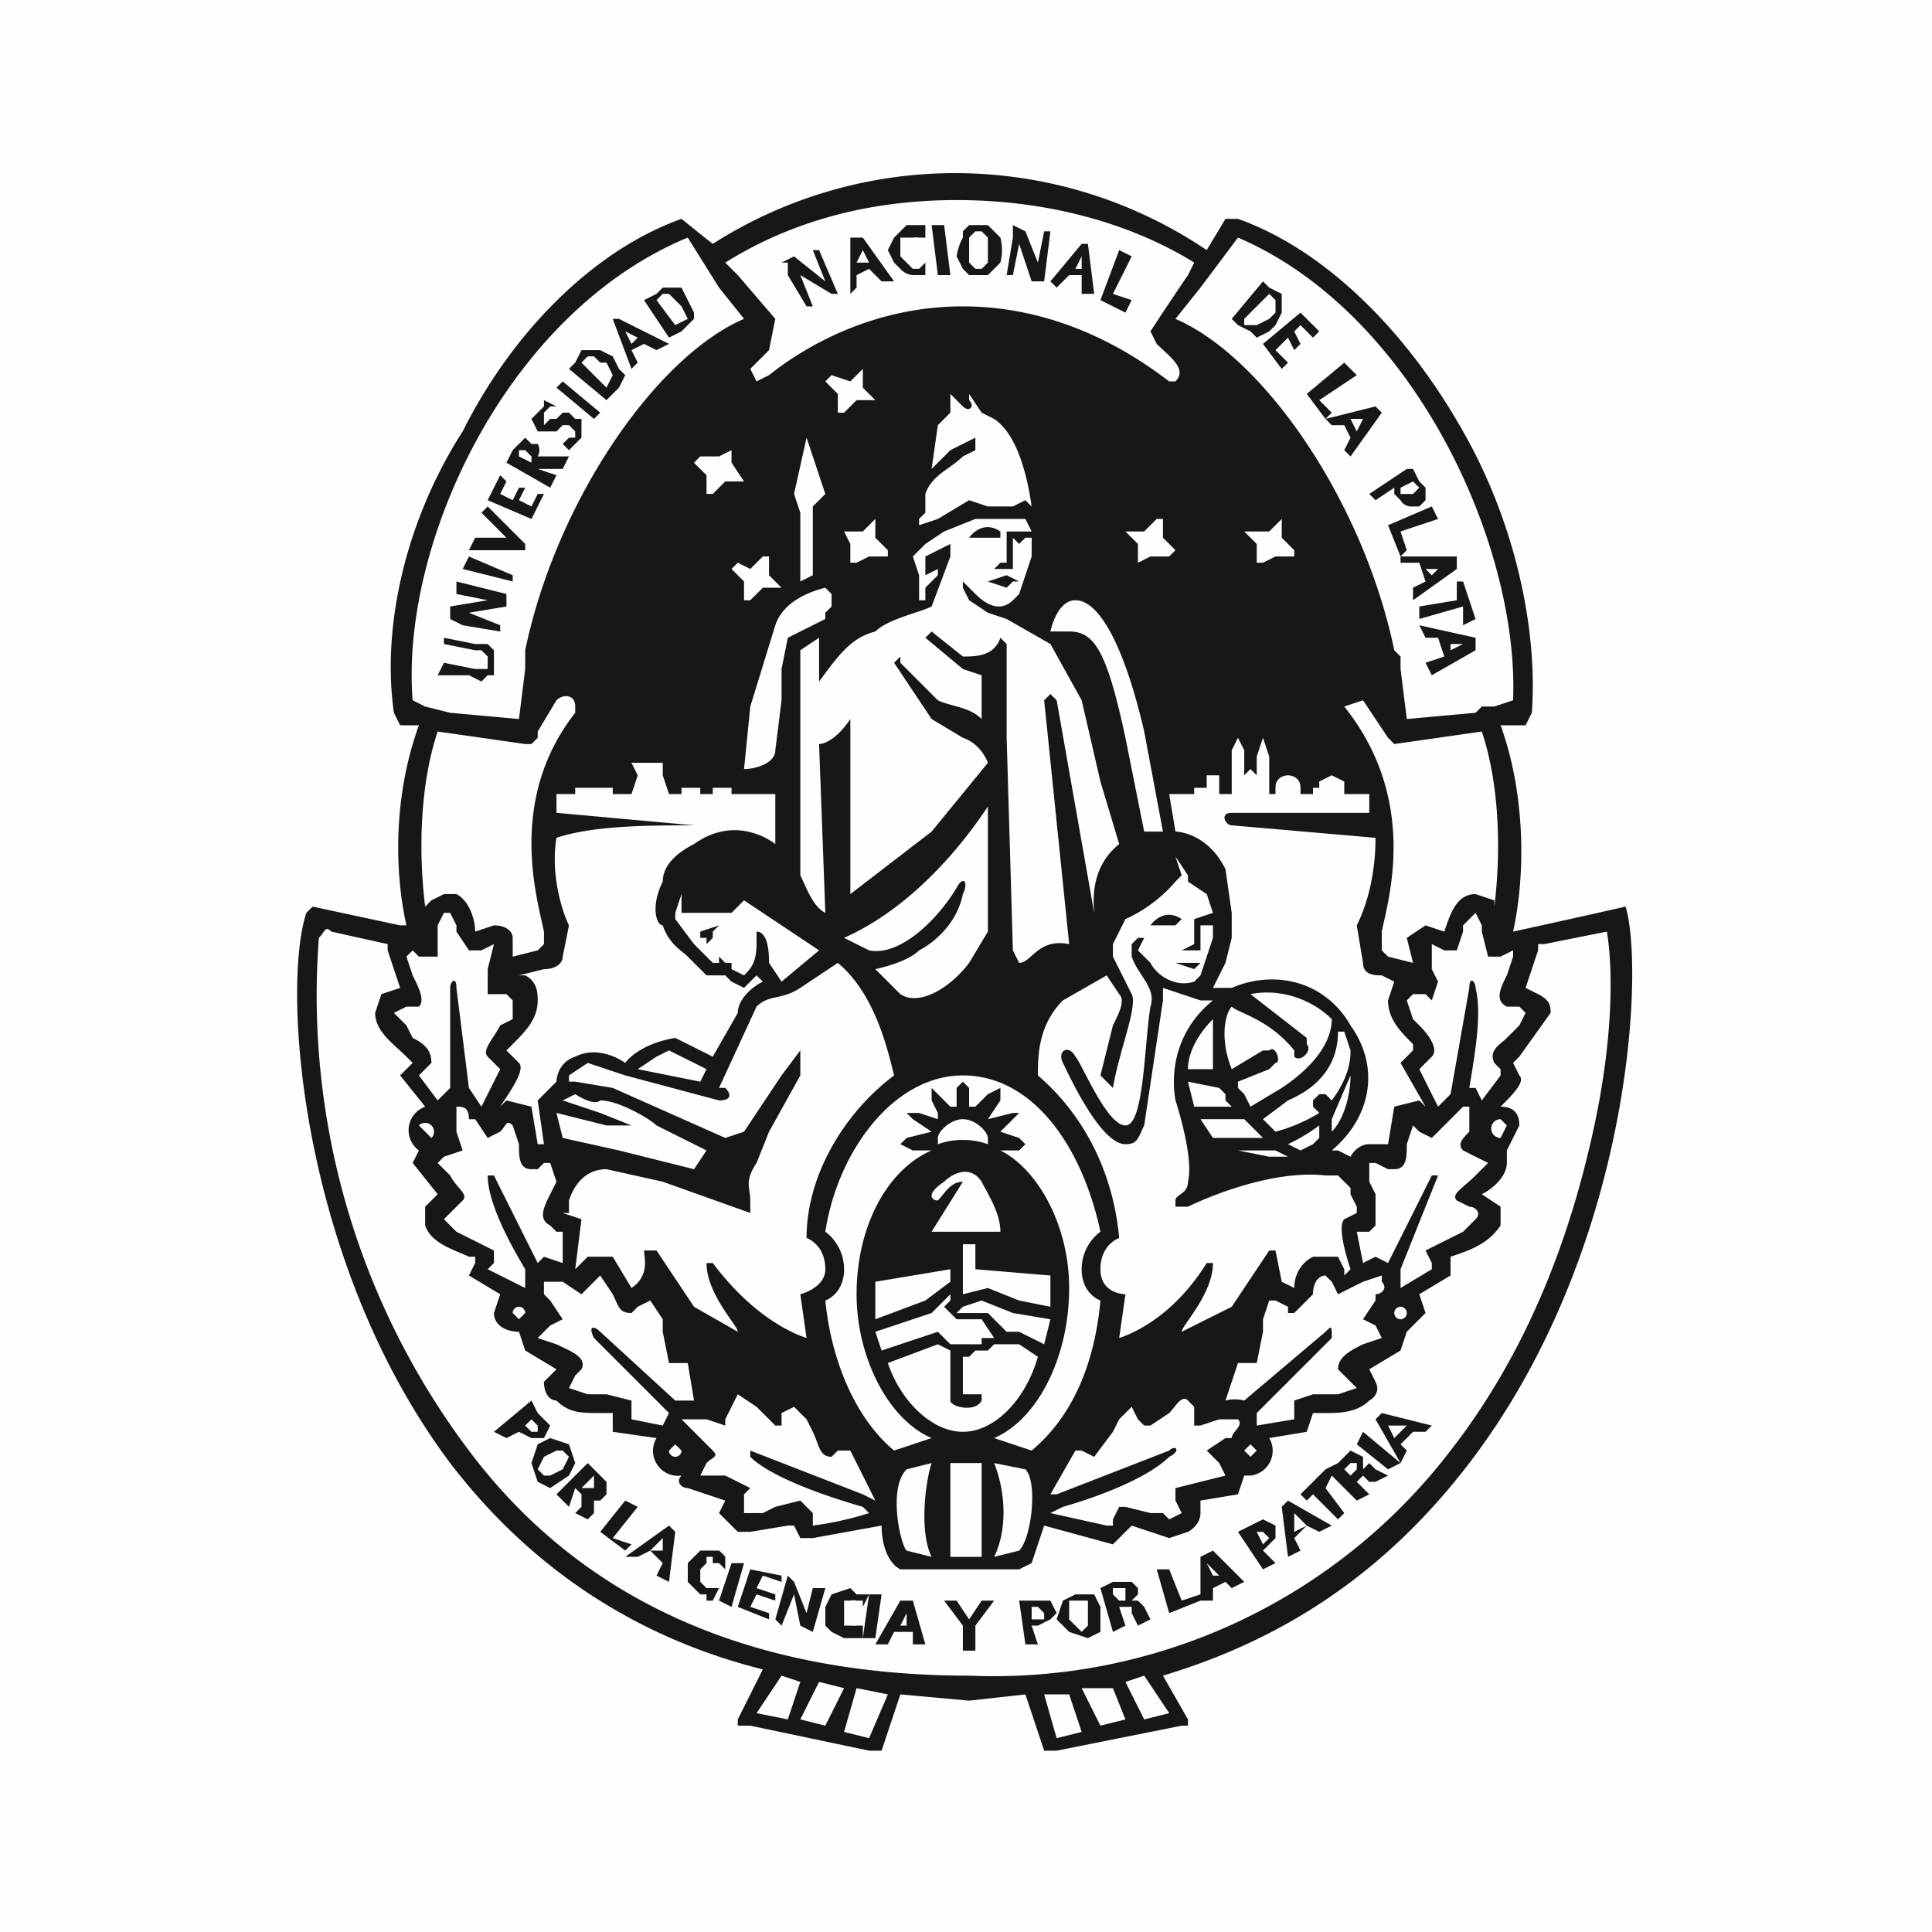 <svg xmlns="http://www.w3.org/2000/svg" xml:space="preserve" fill-rule="evenodd" clip-rule="evenodd" image-rendering="optimizeQuality" shape-rendering="geometricPrecision" text-rendering="geometricPrecision" viewBox="0 0 309 309">
  <path fill="#FEFEFE" d="M0 0h309v309H0z"/>
  <path fill="#191716" fill-rule="nonzero" d="m200 53 1 1 2-1 1-1 1-2v-3l-2-1-1-1-5 6 1 1 2 1zm-20 202v1h-1l-1-1v-1h2v1zm-6 1v4l-1 1-1-1-1-1v-3h3zm-7 3h-2v-2h1l1 1v1zm2-1-1-2h-5l1 7h2l-1-3h1l2-1 1-1zm48-23-1 1-1-1 1-1h1v1zm-14 11-1 1-1-2h1l1 1zm-1-3-2 1-2 1 4 6 2-1-2-2 2-2v-2l-2-1zm-107-5h-2l2-2v2zm0-3-1-1-5 5 2 2 1-3 1 1v2l-1 1 2 1 1-1v-2h1l1-1v-2l-2-2zm-4-2-1 2-2 1h-1l-1-1 1-2 2-1h1l1 1zm0 3 1-2-1-3-3-1-2 1-1 3 1 3 2 1 3-2zm-6-7-1-1 1-1 1 1v1h-1zm2 1 1-2-2-2-1-2-6 5 2 1 2-1 2 1h2zm168-50c-3 14-9 34-23 52a92 92 0 0 1-77 36c-35 0-62-12-80-36a121 121 0 0 1-24-82c1-1 1-2 2-1l9 2v1l2 6-3 1-1 3c0 3 3 5 5 7l1 1-2 2 4 5a4 4 0 0 0-1 7l-1 2 4 5-2 2v3c1 3 5 4 7 5h1v1l-1 2 5 3-1 3c0 2 2 3 4 3l1 3 5 3-2 2c0 2 1 3 2 3 2 2 4 2 7 2h2v3l7 1a4 4 0 0 0 4 6c-1 1 0 2 1 2l6 2-1 2 3 3h2l6-1h1l1 2h2l11-2c0 3 1 6 3 7h19l2-1 2-6 11 3 1-1 2-2 6 2 3-1s2-1 2-3v-2l6-1 1-3h1a4 4 0 0 0 3-6l6-1 1-3h2c2 0 5 0 7-2 0 0 2-1 1-3l-1-2 5-3 1-3 3-3-1-3 5-3v-3c3-1 6-2 8-5v-3l-3-2c2-1 4-3 4-5v-2l2-4c0-2-1-3-3-3 2-2 4-4 3-5l-1-2 1-1 5-7c0-1 0-2-2-3l-2-1 2-6v-1h1a2739 2739 0 0 1 10-2c1 6 1 17-2 31zm-68 94-4 1-3-6 3-1 4 6zm-11 2-3-6h5l2 5-4 1zm-7 2-2-7h4l2 6-4 1zm-30 0-4-1 2-7 5 1-3 7zm-7-2-4-1 3-6 4 1-3 6zm-11-2 4-6 3 1-2 6-5-1zM65 161h2c1-1 0-3-1-5l-1-3 1-1 1 1h3v-5l1-2h1l1 2v1l2 3h2l2-1-1 4v4h3l1 1v3l-2 1c-1 2-3 4-2 5l1 1 1 1-3 6-2-3-2-16c0-2-1-1-1 0v16l-2 2-3-4 1-1 1-1c0-2-1-3-3-4l-1-2-2-2 2-1zm1-49c-2-25 15-62 44-74l5 8 4 5c-14 6-30 29-35 53v3l-1 8-11-1-4-1-2-1zm87-80c17 0 30 5 38 10l-1 2a498 498 0 0 0-6 9l1 2c2 2 5 4 3 6h-1c-4-3-16-12-33-12-15 0-26 7-31 11l-2 1-1-2 2-2 1-1 1-5-6-7-2-2c8-5 20-10 37-10zm45 6c28 12 45 49 44 74l-3 1h-2l-1 1-11 1-1-8v-2l-1-1c-5-24-21-47-35-53l4-5 6-8zm-66 56 1 1v2l-1 1v1l-6 3-1 5v5l-1 8c0 2-3 3-5 3l1-10 4-13c1-3 4-5 8-6zm0-15-2 2v11l-2 1V82l-1-3 2-9 3 9zm8 76s5-1 7-3c2-1 6-4 7-9 1-2 0-3-1-1-3 5-9 11-14 10l-4-2c9-4 17-12 23-21v20l-3 5c-3 4-8 7-11 5l-4-4zm-19-6v2c0 3-1 4-2 5l-2-1v-1h-1l-1-1v1h-1l-2-2-1-1-3-4v-1l1-3v3h8l2-2a9752 9752 0 0 1 12 8l-6 5-2-3c0-1 0-5-2-5zm-19 22 3-2 2-1 6 3-1 2-10-2zm-1 9-5-2-6-2 2-1s3 2 4 1c3 0 8 3 9 4l8 4-2 3-12-3-9-2-1-4 8 2a712 712 0 0 0 4 0zm31 23c0 3-4 4-4 4l1 7c-3-1-9-4-15-12h-1c0 5 5 10 5 11l-7-4-6-9h-2c0 1 1 4-2 6l-3-5h-4l-2 2v1-1l1-8-3-1h1v-2c1-3 3-5 6-5l9 2 14 5v-2c0-2-1-3 1-6l2-5 5-9v-4l-3 4-6 9-3 1-18-8-6-1h-1v-1l3-2 6 2 15 4c2 0 2-1 1-2h-1l6-13c2-2 4-1 7-3l6-4c6 5 8 14 9 18-8 6-14 16-14 26 0 0 3 1 3 5zm51-86 3 16h-3l-3-15c-3-14-5-17-9-17h-3s1-5 4-5c4 0 8 8 11 21zm13 59 1 1h-6l-1-4 5 1 1 1v1zm-2 6-2-3h7l3 3h-8zm10 2 2 1h-3l-5-1h6zm7-2-1 1-2 1-2-1a29 29 0 0 0 5-3v2zm2-6-1-1h-1l-1 1v1l1 1a26 26 0 0 1-7 3l-2-2 4-3c7-3 8-8 8-11h1l1 3c0 1 0 4-3 8zm0 3 3-7c0 3-1 7-3 9v-2zm-4-12v-1l-9-7c5-1 10 1 13 4 0 3-2 7-8 11l-5 3-1-2-1-1v-1l5-2 1-1c1 0 0-3-1-2h-1l-5 3c-2-5-1-9 0-10 1 1 6 2 10 7v1c1 1 3-1 2-2zm-15 4h-4c0-3 2-6 4-8v8zm22 32-1 1v-1l-1-2h-4c-2 1-3 3-3 5l-2-1-1-5h-1l-6 9-8 4c0-1 5-6 5-11h-1c-5 8-11 11-14 12l1-7s-4 0-4-4 3-5 3-5c-1-11-6-20-13-26 0-3 0-8 4-12l7-4 2 3c1 1 0 3-1 5l-2 8 2 2c1-6 4-13 3-15l-3-6v-2l2-4a23 23 0 0 0 8-6l1-1-1-3 2 3v1l3 2 1 3-3 1v4l-2 1h3v-4h2v-1 3l-2 6-1 1c-3 1-6-1-7-3l-2-2 1-2h-1l-1 1v2c1 3 4 5 3 8-1 6-1 19-4 19s-7-10-8-11c-1-2-3-1-2 1s6 13 10 13c2 0 2-1 3-3l3-20v-2l6 2h2c-5 4-7 10-6 16 0 0 3 9 2 13 0 2-2 2-2 3v1h2c2-1 13-6 22-5h2l2 2v1l1 2v1l-2 1c-1 1 0 5 1 8zm10-49-4-1-1-1v-3c1-5 6-21-6-36l3-1 4 6 1 1 14-2c3 9 3 20 2 28v-1l-3-1c-3 0-4 3-5 6l-3-1-3 2 1 4zm-21-68 2 2v1h-3l-2 1h-1v-3l-2-2h4l2-2v3zm-19 0 2 2-1 1h-3l-2 1c0 1 0 1 0 0v-3l-2-2h3l2-2h1v3zm-38-7c1-3 4-4 6-6l2-1v-2l-4 2-3 3 1-7 2-2v-3l2 2c1 1 2 0 1-1v-1l2 3 2 1c3 2 5 7 6 14l-1-1-2 1h-4l-3-1-5 3-3 1v-1l1-1v-3zm4 8-4 2v3l2-1v1l-2 2v2h-1v-4l-1-3 2-2 3-2 5-2h8l1 2h-4v5h-1l-1 1h3v-5l1 1 1-1h1v3l-2 6-1 1c-1 1-3 2-6-1l-2-2v1l1 2 3 2 3 1 7 4 5 9 3 13 3 10c-5 4-4 10-4 11l-6-34-1-1-1 1 4 39c-5-1-6 3-8 3l-1-2-1-34v-15l-1-1c-1 3-4 3-6 3l-5-4-1 1 6 5 3 1v7c-2-2-5-2-7-3l-6-6v-1l-1 1 6 9 5 3c3 1 4 4 4 4l-9 11-13 10v-28c-2 3-4 4-5 4l1 27c-2-1-3-4-4-6v-36l3-2v7c3-4 5-7 9-8 2-2 7-3 9-4l3-8v-2zm-12-1 2 2v1h-3l-2 1h-1v-3l-1-2c-1 0-1 0 0 0h3l2-2v3zm-2-24 2 2h-3l-2 2h-1v-3l-2-2 1-1 3 1 2-2c0-1 0-1 0 0v3zm-15 30 2 2h-3l-2 2h-1v-3l-2-2 1-1 2 1 2-2h1v3zm-6-18 2 3h-3l-2 2h-1v-3l-2-2 1-1h3l2-1c0-1 0-1 0 0v2zm-35 76c0-1-1-2-3-2l-3 1c0-2-1-5-3-6h-2l-2 1-1 1c-1-8-1-19 2-28l14 2h1l1-1v-1l3-5c1-1 3-1 3 1v1c-11 14-6 30-5 35v2l-1 1-4 1v-3zm1 20-2-2 1-1c2-2 4-4 4-7 0-1 0-3-2-4h-1l4-1c2 0 3-1 3-2l1-5c-1-2-3-8-2-14 6-2 15-2 22-2a27690 27690 0 0 1-22-2v-3h3v-1h6v1h3l1-3-1-2h5v2l1 3h2v-1h3v1h2v-1h3v1h7v8s-6-5-13 0c-2 1-5 3-5 6-2 4-1 7 0 7 1 3 3 4 4 5l3 3h3l1 1 2 1 2-2 1 1c-2 1-4 3-4 5l-4 7-6-3c-6 1-8 4-8 4s-4-3-8-1c-3 1-3 4-3 4l-3 3 1 7h-1l-1-6-4-1-1 1c2-3 4-6 3-7zm-14 12-2-2a1 1 0 1 1 2 2zm15 28-1 1-1-1a1 1 0 0 1 2 0zm-6-22c0 4 3 10 6 15v3l-6-3 1-1v-2l-4-2-2-1-2-2 2-2 1-1c1-1-1-2-2-4l-2-2 1-1 3-1-1-3v-4c1 0 2 0 2 2h1l2 3 2-1c1-1 1-2 2-1l1 3c0 2 0 4 2 4h1l1-1h1l1 3-1 2c-1 2-2 4 0 5l1 1h1v5l-3-1-1 1-7-14h-1zm31 44a1 1 0 0 1-2 0l1-1 1 1zm-1-8-12-11c-1-1-2-1-1 1l12 12-1 2-5-1v-3l-4-1h-3l-3-1 1-2 1-1c1-2-2-3-4-4l-3-1 2-2 2-1-2-3-1-1v-2h3l3 2 2-2 1-1 2 3c1 2 1 3 3 3l1-1 2-1 2 3v2l1 5h3l1 6h-3zm12 9c3 3 11 6 18 8l1 1a52 52 0 0 1-9 2v-2l-1-1-1-1-4 1-2 1h-3v-3l1-1-4-2h-4l1-2c1-1 2-1 1-2l-2-2-1-1-2-2h4l3 1v-1l1-2 1-2 3 2 3 3h1v-2l2-1 2 2 1 2c1 2 1 4 3 4l1-1h2l4 8-2-1-18-7v1zm39-3c7-3 12-13 12-24 0-10-5-19-11-22h3l1-1-1-1-3-1 2-2 1-1h-1l-4 1 2-3v-2l-2 1-2 2h-1v-3l-1-1-1 1v3h-1l-2-2-1-1v2l1 2v1l-3-1h-2l1 1 3 2-4 1-1 1 2 1h3c-7 3-12 12-12 23 0 10 5 20 12 23l-6 2c-6-5-10-14-11-24 0 0 3-1 3-5s-3-6-3-6c2-13 11-25 22-25s19 11 22 25c0 0-3 2-3 6s3 5 3 5c-1 11-5 19-11 24l-6-2zm0 4 5 1c2 2 1 11-1 13l-4 1c2-4 2-10 0-15zm-10-24 3-3v1l-1 1 2 2h4l2 3h-2v1h-5l-2-2-9 3-1-3 9-3zm3-7v2l-4 3-8 3v-6l12-2zm16 8-1 4-4-2h-2l-3-3h-5l1-1 3-1 5 2 6 1zm-5-3-5-2-4 1v-8h2v4l12 1v5l-5-1zm-13-26c0-1 2-3 4-3s4 2 4 3v1a12 12 0 0 0-8 0v-1zm1 7c1-1 4-3 6 0 1 2 3 5 3 8h-11l5-8c-2 0-3 2-4 3-1 0-2-1 1-3zm-2 60-4-1c-1-1-3-10 0-13l4-1c-1 3-2 11 0 15zm8 0h-5v-15h5v15zm-3-20c-5 0-10-5-12-11l8-3 2 1v8c0 1 4 2 5 0v-1h-3v-6h1l1-1h2l1-1h4l3 2c-2 7-7 12-12 12zm41 5 1 2-4 1-4 1v2l1 2-2 1-1-1h-2l-4-1h-1l-1 2v1h-1l-9-2 2-1c7-2 14-5 17-8 2-1 1-2 0-1l-18 7h-1l4-7h1l2 1 3-4 1-2 2-2 1 2 1 1h1l3-2c1-1 2-3 3-2l1 1v3h1l3-1h3c1 1-1 2-1 3h-1l-3 2 2 2zm6-2-1 1-1-1 1-1 1 1zm13-13 1 1 2 2-3 1h-4l-3 1v3l-6 1v-2l12-12c0-2 0-2-1-1l-13 11a6 6 0 0 0-3 0l2-6h3l1-5v-2l1-3h1l2 1v1h1l3-3c0-2 1-3 2-3l1 1 1 2 4-2 3-1v1-1 1c1 1 0 2-1 2v1l-2 3 2 1 1 2-3 1c-2 1-4 2-4 4zm11-9a1 1 0 1 1-2 0 1 1 0 0 1 2 0zm8-18 2 1c1 0 2 1 1 2l-2 2-2 1-4 2 1 2v1l-5 3v-3l6-15h-1l-7 14-2-1-2 1-1-5h2l1-1v-5l-1-2v-3h1l2 1h1c2 0 2-2 2-4l1-3 1 1 2 1 3-3 2-2h1v4c-1 1-2 2-1 3l2 1 2 1-2 2c-2 2-4 3-3 4zm7-13 1 1-1 2a1 1 0 1 1 0-3zm2-27v1l-1 3c-1 2-2 4 0 5h2l1 1-1 2-2 2c-1 1-3 2-2 4l1 1v1l-3 4-1-2h-1c1-6 2-12 1-16 0-1-1-2-1 0l-3 17-2 2-3-6 1-1 1-1c1-1 0-3-2-5l-1-1-1-3 1-1h2l1 1 1-3-1-2v-4l2 1h2l1-3v-1l2-2 1 2v1l1 4h2l2-1zm18-7a2492 2492 0 0 1-18 4c2-9 2-22-2-33h4l1-2c1-14-3-31-11-45-9-16-22-29-36-34h-2l-3 5a72 72 0 0 0-79-1 272 272 0 0 1-5-4c-14 5-27 18-35 34-9 14-13 31-11 45l1 2h3c-4 11-4 23-2 32h-1l-14-3-1 1c-4 12-1 56 23 88 13 17 30 28 50 33l-4 8v1h2l19 4h2l3-9 11 1 9-1 3 9h2l20-4h1v-1l-4-7c20-6 36-17 49-34 26-34 28-79 25-89zM85 74l-2-1v-1h1l1 1v1zm70-34v-2l1-1h1l1 1v4l-1 1h-1l-1-1v-2zm-1 3 1 1h3l1-1 1-1a8 8 0 0 0 0-4l-1-1-1-1h-3l-1 1v1a9 9 0 0 0-1 3l1 2zm49 4 1 1v2l-1 1-2 1h-2v-1l4-4zm-25 206-2 1 2 7 2-1-1-3h2v1l1 2 2-1-1-2-1-1h-1l1-1v-1l-1-1h-3zm-2 4-1-2h-3l-2 1-1 3 2 2 3 1 2-1v-4zm-7 1zm-56-8v-1h1v1h1l1 1v-2a7 7 0 0 0-1-1h-3l-2 2v3l1 1 1 1h1v1h1l1-2h-2l-1-1v-2l1-1zm24 5-1-1-3 1-1 2v3l1 1 2 1h3v-2h-1a5 5 0 0 1-1 0h-1v-4h1a2 2 0 0 1 1 0h1v1l1-2h-2zm88-27-2 2-1-2h3zm-5-1 4 7 1-2-1-1 2-2h2l1-1-8-2-1 1zm-3 4 5 4 2-1-6-5-1 2zm2 3-1 1v-2l-2-1-2 2-2 1 5 5 2-1-2-2 1-1 1 1h1l2-1-2-1-1-1zm-6 2-1-1-4 4 1 1 1-1 4 4 1-1-3-4 1-2zm-4 8-2 1v-3l2 2zm-4-3 1 8 2-1-1-2 2-2 2 1 2-1-7-4-1 1zm-3 2zm-8 9-1-2 2 2h-1zm-2-3v7h2v-2l2-1 1 1 2-1-5-5-2 1zm-3 7-2-5h-2l2 7 5-2v-1l-3 1zm-32 0-2 3-2-3h-2l3 4v4h2v-4l3-4h-2zm-13 4 1-2v2h-1zm0-4-4 7h2l1-2h3v2h2l-2-7h-2zm-6 6h2l1-7h-2l-1 7zm-9-4-2-5-1-1-2 7 1 1 2-5 1 5 2 1 2-7h-2l-1 4zm-4-5v-1l-5-1-2 6 5 2v-1l-3-1 1-2 3 1v-1l-3-1 1-2 3 1zm-8-3-2 6 2 1 2-7h-2zm-11-2h-2l2-2v2zm-6 1h2l2-1 2 2-1 2 2 1 1-8-1-1-7 5zm-2-3 4-5-2-1-4 5 4 3 1-1-3-1zm-3-11zm-4 1zm-4-6zm106-106h2v3h2v-7l1-2 1 2v4l1-1 1 1v-3l1-3 1 3v6h1v-1c0-2 2-2 2-2s2 0 2 2v1h2v-1h1v-1l2-1 2 1v2h4v3h-22c-2 0-1 2 0 2l23 2c0 5-1 10-3 14l1 6c0 2 2 2 3 2l2 1-1 3c0 3 2 5 4 7v1l-2 2 4 7-1-1-4 1-1 6h-3c-2 0-3 2-3 2l-2-1h-1c6-5 8-13 3-20-4-7-12-9-19-6h-3l2-4 1-4v-4l-1-7c-3-6-8-6-8-6l-1-6h4v-1h2v-2zm67 21zm-72 9 3 1 1-1h1-5zm-76-5v2-1h1v1l1-1v-1l1-1-3 1zm72-1h4l1-1c-3-2-5 1-5 1zm-29-62h5v-1c-3-2-5 1-5 1-1 0 0 0 0 0zm3 7 3 1 1-1h1l-2-1-3 1zm-52-46h1l1 1 1 1 1 2-2 1-3-4 1-1zm3 6 1-1 1-1v-1l-1-2-1-2h-3l-1 1-2 1 4 6 2-1zm-9 0 2 1-1 1-1-2zm2 5-1-2 2-1 2 1 2-1-8-4h-1l3 8 1-1zm-9 0 1-1h1l1 1h1l1 2-1 2-4-4zm5 5 1-1 1-2-1-1-1-2-2-1h-3l-1 2-1 1 6 5 1-1zm-2 3-6-5-1 1 6 5 1-1zm-10 3h3l1-1h1l1 1v1h-1l-1 1 1 1 1-1 1-1v-3h-1l-1-1h-1l-1 1h-1l-1 1v-2l1-1h1l-2-1v1l-1 1-1 1 1 2zm3 7-3-1h4l1-2h-5a2 2 0 0 0 0-2h-1l-1-1-1 1-1 1-1 2 7 4 1-2zm-2 3h-1l-1 2-2-1 1-2h-1l-1 2-2-1 1-2-1-1-2 4 7 3 2-4zm-3 8-6-6-1 1 4 4h-5l-1 2h9v-1zm-2 5-7-3-1 2 8 2v-1zm-8 8 6 1v-1l-5-2 6-1v-2l-8-2v2l5 1-6 1v2l2 1zm3 9 1-1h1v-4l-1-1h-2l-5-1v1l5 1h1l1 1v2h-2l-5-1-1 2h5l2 1zm104-61-3-1 3-6-2-1-3 8 4 2 1-2zm-8-7v2h-1l1-2zm-4 5 2-2h2v3h2l-1-8h-1l-5 6 1 1zm-6-7 2 6h2l1-8h-1l-1 5-2-5-2-1v2l-1 6h1l1-5zm-9 4zm-2 1-1-8h-2l1 8h2zm-9-2 1 1a3 3 0 0 0 2 1h2v-2l-1 1h-1l-1-1-1-1v-3h2a4 4 0 0 1 1 0h1v-2h-3l-2 2-1 2 1 2zm-5-2 1 2h-2l1-2zm-1 4 2-1 2 2h2l-5-7h-2v9l1-1v-2zm-11 0 3 5h1l-2-5 5 3h1l-3-7h-1l2 5-5-4-2 1h1v2zm108 59-2 1v-1h2zm-6-1h2l1 3-3 1 1 2 7-4v-2l-9-2 1 2zm5-6-6 1v2l7-2v3l2-1-2-6h-1v3zm-3-5-1 1-1-1h2zm-6-1h3l1 3-2 1v2l7-5v-2h-9v1zm0-1 1-1-1-3 6-2-1-2-7 3 2 5zm2-12 1 1-1 1h-2v-1l2-1zm-6 3 3-2v1l1 1a2 2 0 0 0 2 1h1l1-1v-2l-1-1-1-2h-1l-6 4 1 1zm-2-13-1 2-1-2h2zm-5 1h2l1 2-1 2 1 1 5-7-1-1-8 2 1 1zm-1-1 1-1-2-2 6-4-2-2-6 5 3 4zm-7-8 1-1-2-2 2-2 1 2 1-1-1-2 1-1 2 2 1-1-3-3-6 5 3 4zm-5-6z"/>
</svg>
